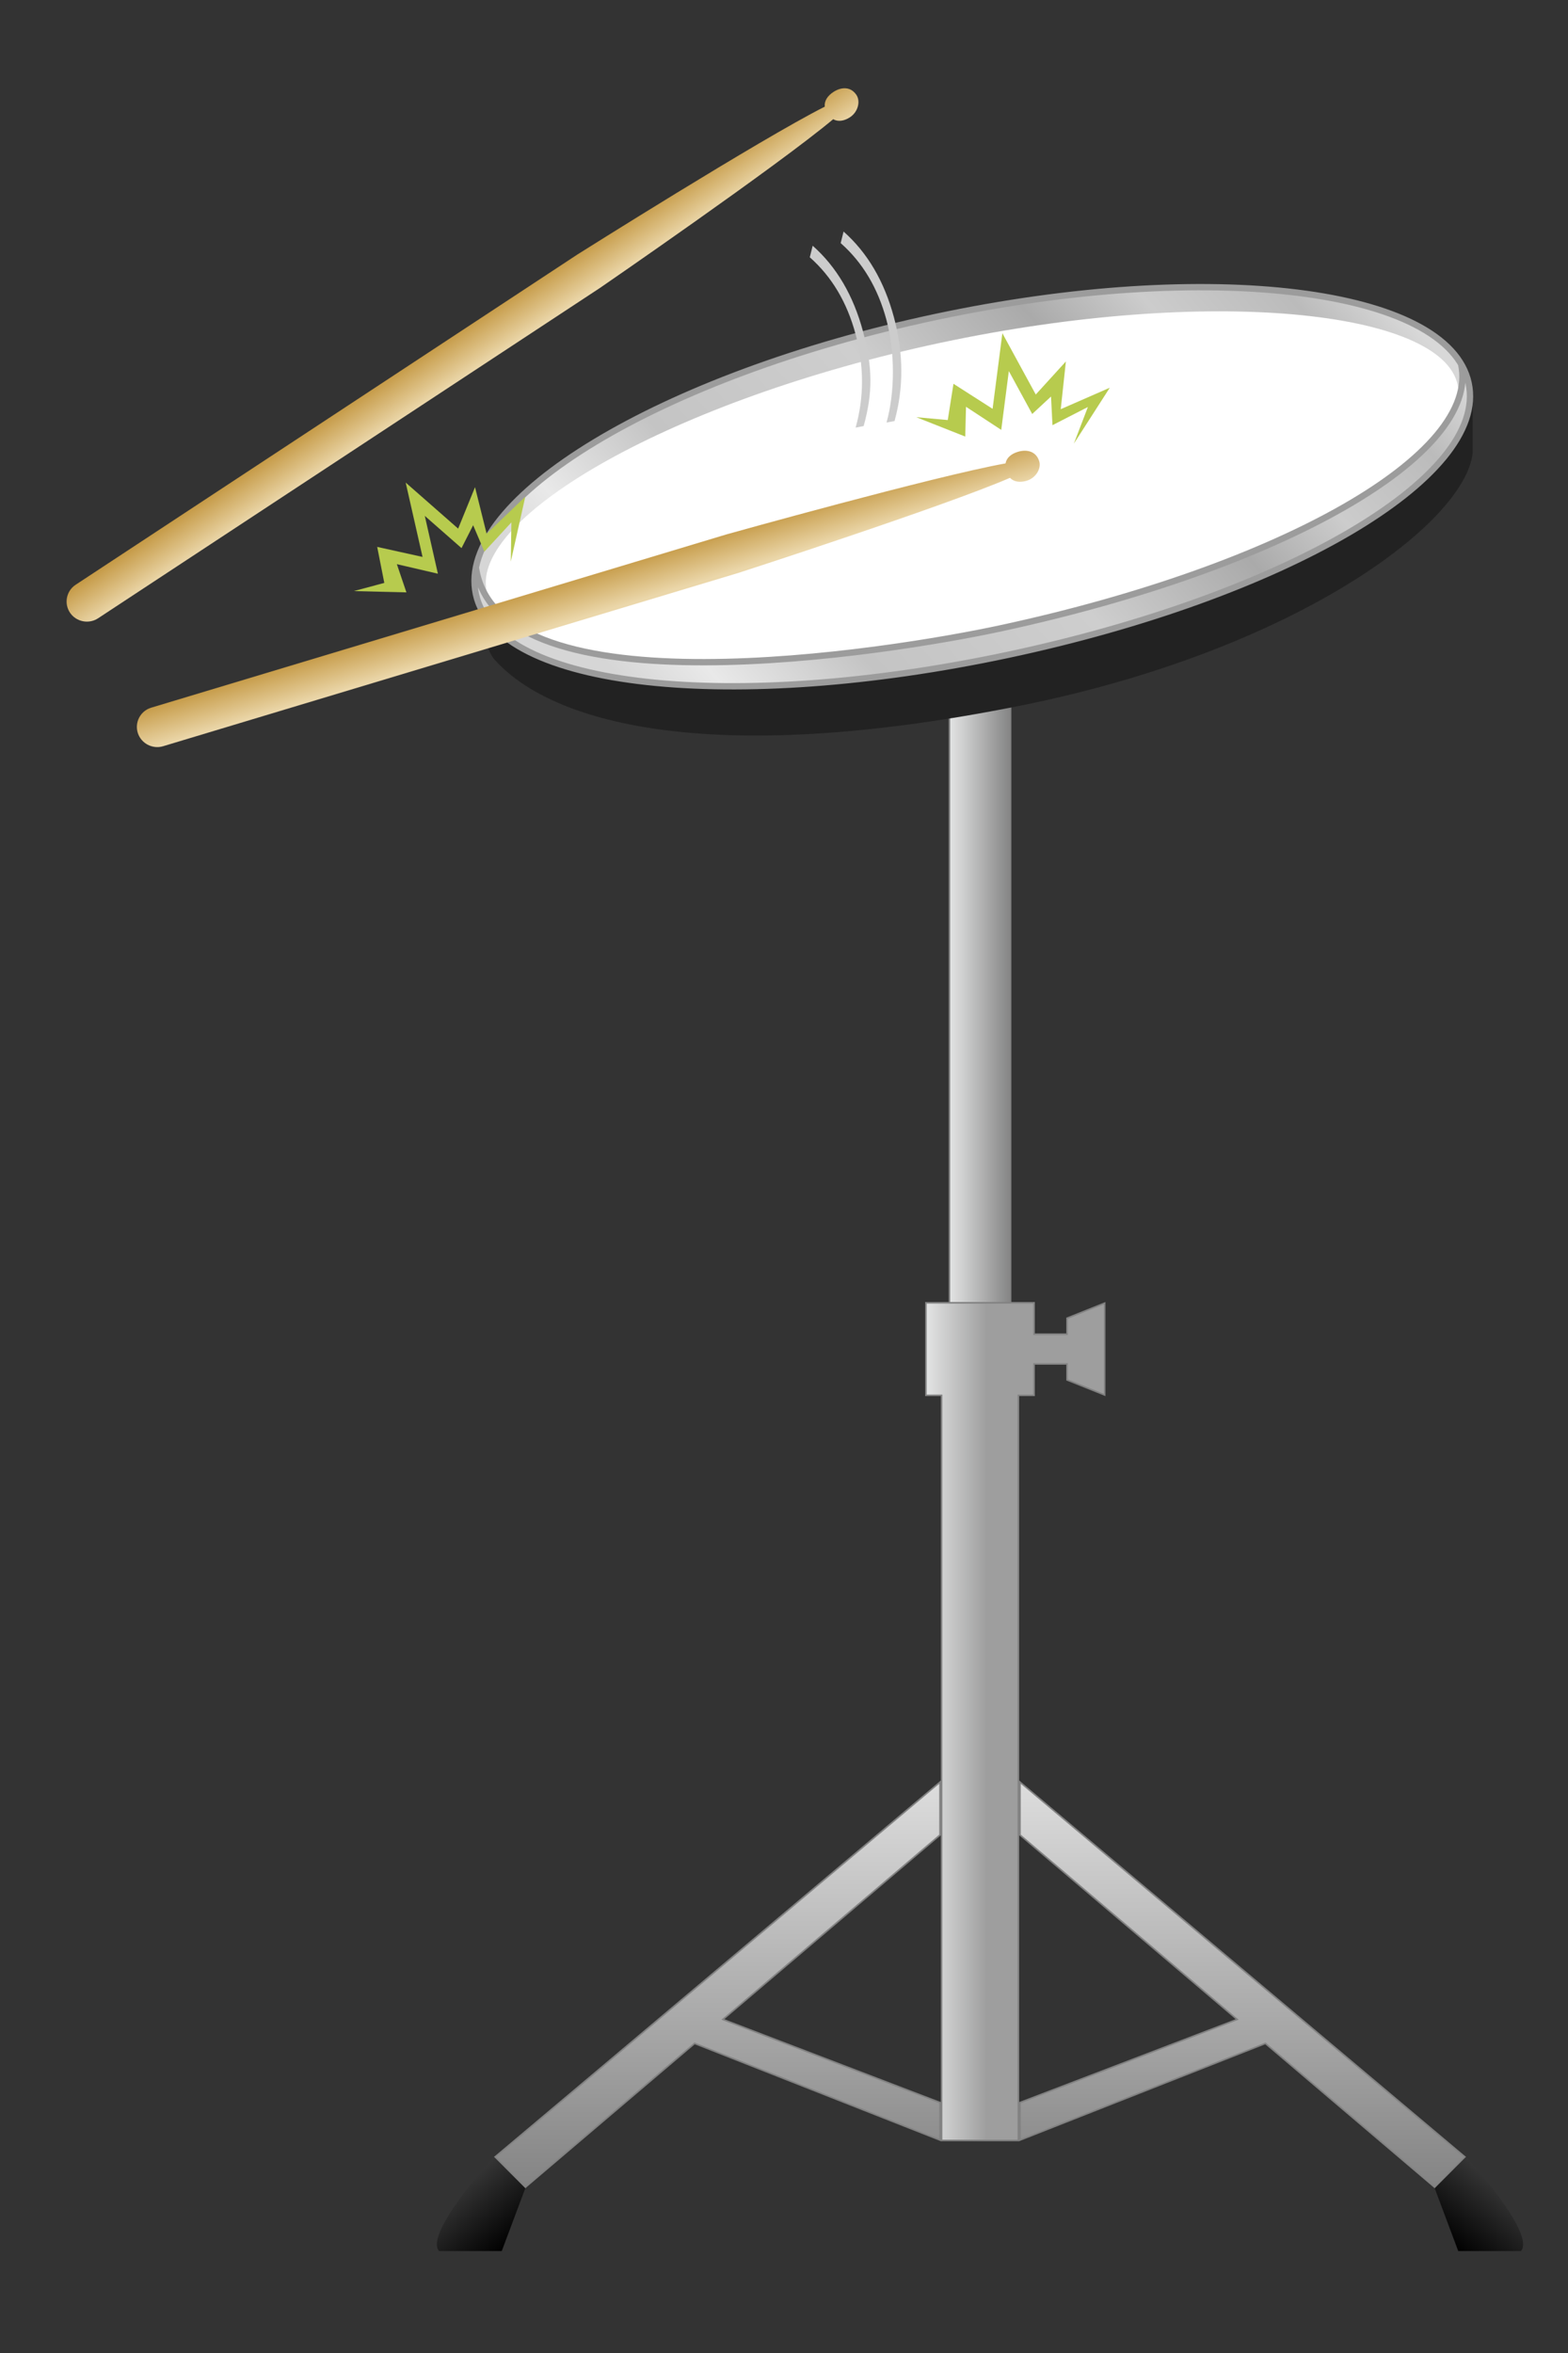 <?xml version="1.0" encoding="utf-8"?>
<!-- Generator: Adobe Illustrator 16.0.0, SVG Export Plug-In . SVG Version: 6.00 Build 0)  -->
<!DOCTYPE svg PUBLIC "-//W3C//DTD SVG 1.1//EN" "http://www.w3.org/Graphics/SVG/1.1/DTD/svg11.dtd">
<svg version="1.1" xmlns="http://www.w3.org/2000/svg" xmlns:xlink="http://www.w3.org/1999/xlink" x="0px" y="0px" width="200px"
	 height="300px" viewBox="0 0 200 300" enable-background="new 0 0 200 300" xml:space="preserve">
<rect x="0" y="0" width="200" height="300" fill="#333333" stroke="none"/>
<g>
	<linearGradient id="SVGID_1_" gradientUnits="userSpaceOnUse" x1="91.524" y1="278.864" x2="91.524" y2="227.215">
		<stop  offset="0" style="stop-color:#848484"/>
		<stop  offset="1" style="stop-color:#DDDDDD"/>
	</linearGradient>
	<polygon fill-rule="evenodd" clip-rule="evenodd" fill="url(#SVGID_1_)" points="63.147,275.006 119.9,227.215 119.9,234 
		92.203,257.471 119.9,268.068 119.9,272.854 88.598,260.531 67.005,278.864 	"/>
	<path fill="#828282" d="M119.8,227.43v6.478l-27.533,23.378l-0.257,0.219l0.315,0.12l27.475,10.514v4.568L88.69,260.46
		l-0.111-0.043l-0.091,0.077l-21.476,18.234l-3.716-3.716L119.8,227.43 M120,227l-57,48l4,4l21.617-18.354L120,273v-5
		l-27.604-10.563L120,234V227L120,227z"/>
</g>
<linearGradient id="SVGID_2_" gradientUnits="userSpaceOnUse" x1="7.293" y1="439.397" x2="17.129" y2="439.397" gradientTransform="matrix(0.643 0.766 -0.766 0.643 390.07 -8.987)">
	<stop  offset="0" style="stop-color:#353535"/>
	<stop  offset="1" style="stop-color:#000000"/>
</linearGradient>
<path fill="url(#SVGID_2_)" d="M64,287h-8c-1.937-2.25,7-12,7-12l4,4"/>
<g>
	<linearGradient id="SVGID_3_" gradientUnits="userSpaceOnUse" x1="158.458" y1="278.864" x2="158.458" y2="227.214">
		<stop  offset="0" style="stop-color:#848484"/>
		<stop  offset="1" style="stop-color:#DDDDDD"/>
	</linearGradient>
	<polygon fill-rule="evenodd" clip-rule="evenodd" fill="url(#SVGID_3_)" points="161.402,260.531 130.1,272.854 130.1,268.068 
		157.797,257.471 130.065,233.924 130.099,227.214 186.853,275.006 182.995,278.864 	"/>
	<path fill="#828282" d="M130.2,227.43l56.505,47.583l-3.716,3.716l-21.477-18.234l-0.091-0.077l-0.111,0.043l-31.11,12.246v-4.568
		l27.475-10.514l0.315-0.12l-0.257-0.219L130.2,233.907V227.43 M130,227v7l27.604,23.438L130,268v5l31.383-12.354L183,279l4-4
		L130,227L130,227z"/>
</g>
<linearGradient id="SVGID_4_" gradientUnits="userSpaceOnUse" x1="123.181" y1="301.298" x2="133.016" y2="301.298" gradientTransform="matrix(-0.643 0.766 0.766 0.643 40.205 -8.987)">
	<stop  offset="0" style="stop-color:#353535"/>
	<stop  offset="1" style="stop-color:#000000"/>
</linearGradient>
<path fill="url(#SVGID_4_)" d="M186,287h8c1.938-2.25-7-12-7-12l-4,4"/>
<g>
	<linearGradient id="SVGID_5_" gradientUnits="userSpaceOnUse" x1="128.9" y1="128" x2="121.1" y2="128">
		<stop  offset="0" style="stop-color:#848484"/>
		<stop  offset="1" style="stop-color:#E3E4E4"/>
	</linearGradient>
	<rect x="121.1" y="89.1" fill-rule="evenodd" clip-rule="evenodd" fill="url(#SVGID_5_)" width="7.8" height="77.801"/>
	<path fill="#828282" d="M128.8,89.2v77.6h-7.6V89.2H128.8 M129,89h-8v78h8V89L129,89z"/>
</g>
<g>
	<linearGradient id="SVGID_6_" gradientUnits="userSpaceOnUse" x1="118.1" y1="219.5" x2="140.9" y2="219.5">
		<stop  offset="0" style="stop-color:#E3E4E4"/>
		<stop  offset="0.341" style="stop-color:#9E9E9E"/>
	</linearGradient>
	<polygon fill="url(#SVGID_6_)" points="120.1,272.9 120.1,177.9 118.1,177.9 118.1,166.1 131.9,166.1 131.9,170.1 136.1,170.1 
		136.1,168.067 140.9,166.147 140.9,177.853 136.1,175.933 136.1,173.9 131.9,173.9 131.9,177.9 129.9,177.9 129.9,272.9 	"/>
	<path fill="#828282" d="M131.8,166.2v3.8v0.2h0.2h4h0.2V170v-1.864l4.6-1.841v11.41l-4.6-1.841V174v-0.2H136h-4h-0.2v0.2v3.8H130
		h-0.2v0.2v94.8h-9.6V178v-0.2H120h-1.8v-11.6H131.8 M141,166l-5,2v2h-4v-4h-14v12h2v95h10v-95h2v-4h4v2l5,2V166L141,166z"/>
</g>
<g>
	<path fill-rule="evenodd" clip-rule="evenodd" fill="#222222" d="M120.126,47.84c33.218-7.063,67.718,3.098,67.718,3.098v6.813
		c-1,9-22.794,25.24-57.844,32.25c-40,8-60,2-67-6c-1.168-1.336-2.208-6.746-2.208-6.746C68.382,67.208,93.457,53.51,120.126,47.84z
		"/>
</g>
<g>
	
		<linearGradient id="SVGID_7_" gradientUnits="userSpaceOnUse" x1="52.211" y1="47.998" x2="151.144" y2="-9.121" gradientTransform="matrix(0.978 -0.209 0.209 0.978 20.446 64.381)">
		<stop  offset="0.066" style="stop-color:#D6D6D6"/>
		<stop  offset="0.146" style="stop-color:#E9E9E9"/>
		<stop  offset="0.283" style="stop-color:#C4C4C4"/>
		<stop  offset="0.504" style="stop-color:#CECECE"/>
		<stop  offset="0.677" style="stop-color:#AAAAAA"/>
		<stop  offset="0.783" style="stop-color:#CCCCCC"/>
		<stop  offset="0.907" style="stop-color:#BBBBBB"/>
		<stop  offset="0.987" style="stop-color:#D8D8D8"/>
	</linearGradient>
	<path fill-rule="evenodd" clip-rule="evenodd" fill="url(#SVGID_7_)" d="M119.282,40.313c34.959-7.434,65.416-3.665,68.018,8.414
		c2.6,12.086-23.79,27.221-58.753,34.65c-34.959,7.434-65.269,4.354-67.87-7.734C58.079,63.566,84.32,47.746,119.282,40.313z"/>
</g>
<path fill-rule="evenodd" clip-rule="evenodd" fill="#FFFFFF" d="M120.011,43.695c34.197-7.269,63.874-4.132,65.923,5.38
	c2.045,9.506-26.059,24.11-58.136,30.801c-37.061,7.731-63.683,5.036-65.729-4.47C60.022,65.895,85.8,50.967,120.011,43.695z"/>
<path fill-rule="evenodd" clip-rule="evenodd" fill="none" stroke="#9C9C9C" stroke-width="0.807" stroke-miterlimit="10" d="
	M119.308,40.424c34.959-7.432,65.416-3.666,68.016,8.42c2.6,12.078-23.792,27.216-58.751,34.646
	c-34.962,7.434-65.27,4.349-67.87-7.73C58.102,63.674,84.343,47.857,119.308,40.424z M60.699,72.354
	c2.748,18.764,52.608,10.864,67.136,7.713c35.562-7.701,61.028-22.068,58.536-33.631"/>
<linearGradient id="SVGID_8_" gradientUnits="userSpaceOnUse" x1="19.381" y1="-862.308" x2="19.381" y2="-856.857" gradientTransform="matrix(-0.956 0.292 -0.292 -0.956 -157.594 -751.725)">
	<stop  offset="0" style="stop-color:#EBD7AA"/>
	<stop  offset="1" style="stop-color:#C49843"/>
</linearGradient>
<path fill-rule="evenodd" clip-rule="evenodd" fill="url(#SVGID_8_)" d="M128.827,60.924c0.503,0.527,1.295,0.619,2.138,0.369
	c1.187-0.365,1.872-1.572,1.587-2.492c-0.382-1.233-1.538-1.556-2.725-1.193c-0.848,0.252-1.449,0.77-1.57,1.475
	c-9.132,1.643-35.612,9.057-35.612,9.057L19.276,90.23c-1.352,0.409-2.122,1.841-1.705,3.201c0.422,1.355,1.875,2.117,3.23,1.711
	l73.362-22.092C94.164,73.051,120.323,64.596,128.827,60.924z"/>
<linearGradient id="SVGID_9_" gradientUnits="userSpaceOnUse" x1="33.881" y1="-754.265" x2="33.881" y2="-748.816" gradientTransform="matrix(-0.833 0.553 -0.553 -0.833 -328.334 -599.876)">
	<stop  offset="0" style="stop-color:#EBD7AA"/>
	<stop  offset="1" style="stop-color:#C49843"/>
</linearGradient>
<path fill-rule="evenodd" clip-rule="evenodd" fill="url(#SVGID_9_)" d="M106.273,15.2c0.633,0.362,1.418,0.224,2.154-0.257
	c1.033-0.688,1.346-2.04,0.81-2.84c-0.718-1.074-1.918-1.053-2.952-0.367c-0.74,0.483-1.169,1.151-1.084,1.861
	c-8.282,4.182-31.546,18.846-31.546,18.846L9.645,74.557c-1.179,0.777-1.508,2.369-0.72,3.555c0.792,1.178,2.402,1.494,3.584,0.718
	l64.006-42.112C76.515,36.717,99.172,21.146,106.273,15.2z"/>
<path fill="#CCCCCC" d="M113.076,53.879c1.089-3.885,1.086-9.027-0.008-13.09s-3.039-7.327-5.838-9.793l0.369-1.475
	c3.048,2.699,5.187,6.34,6.419,10.919c1.232,4.583,1.261,8.993,0.082,13.237L113.076,53.879z M109.134,54.521
	c1.089-3.885,1.086-7.861-0.008-11.926c-1.093-4.061-3.039-7.326-5.837-9.792l0.369-1.474c3.047,2.699,5.186,6.339,6.418,10.92
	c1.233,4.581,1.262,7.826,0.083,12.071L109.134,54.521z"/>
<polyline fill-rule="evenodd" clip-rule="evenodd" fill="#B7CB4E" points="45.121,75.361 51.838,75.527 50.62,71.93 55.854,73.146 
	54.183,65.773 58.867,69.883 60.351,66.965 61.783,70.332 65.228,66.602 65.153,71.6 67,63.33 62.071,68.054 60.59,62.114 
	58.437,67.397 51.745,61.527 53.896,71.006 48.112,69.728 49.018,74.32 "/>
<polyline fill-rule="evenodd" clip-rule="evenodd" fill="#B7CB4E" points="116.869,53.191 123.118,55.661 123.215,51.863 
	127.709,54.809 128.678,47.312 131.661,52.783 134.059,50.555 134.244,54.208 138.762,51.893 136.973,56.561 141.554,49.433 
	135.299,52.169 135.955,46.083 132.113,50.301 127.854,42.485 126.607,52.125 121.618,48.932 120.887,53.556 "/>
</svg>
